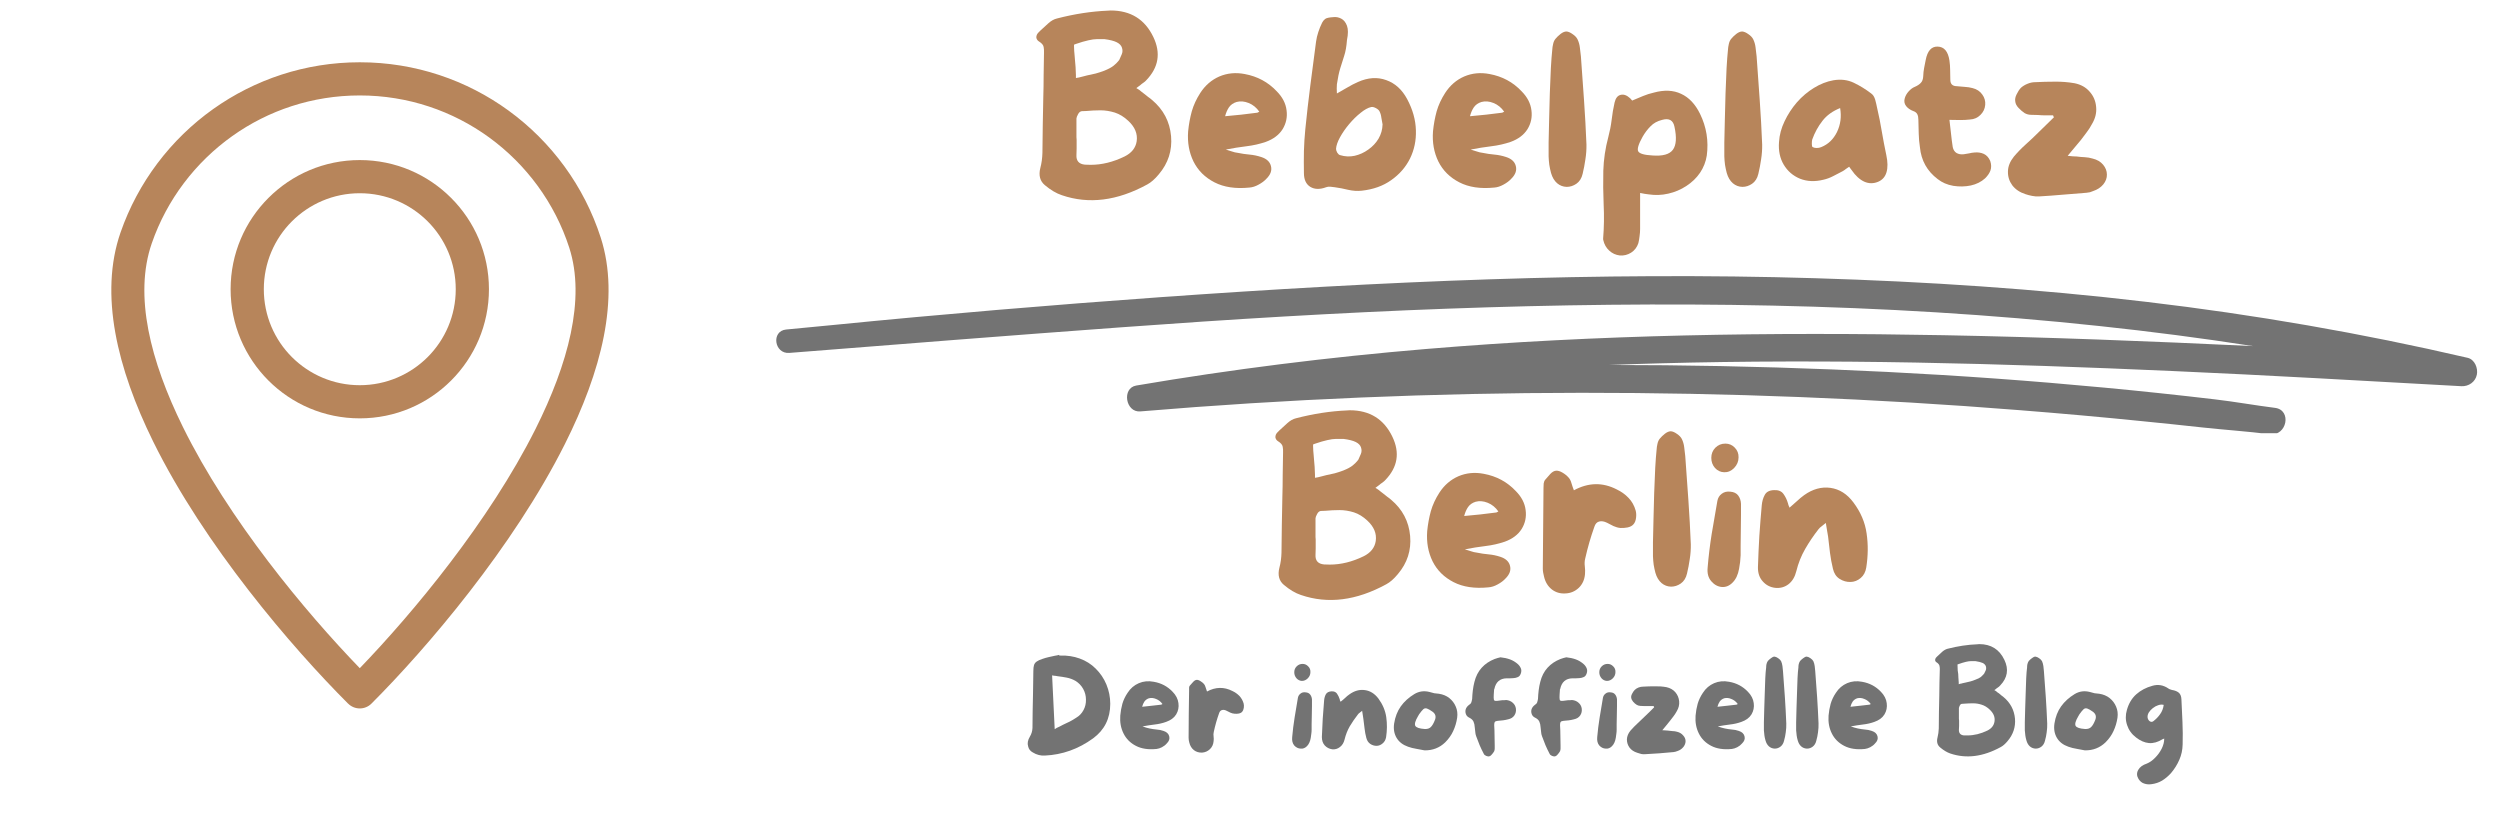 <svg xmlns="http://www.w3.org/2000/svg" xmlns:xlink="http://www.w3.org/1999/xlink" width="300" zoomAndPan="magnify" viewBox="0 0 224.88 75" height="100" preserveAspectRatio="xMidYMid meet" version="1.0"><defs><g/><clipPath id="12d3f0a4d1"><path d="M 69 24.742 L 223 24.742 L 223 38.988 L 69 38.988 Z M 69 24.742 " clip-rule="nonzero"/></clipPath><clipPath id="c5d1b673e8"><path d="M 93 0.02 L 106 0.02 L 106 19 L 93 19 Z M 93 0.02 " clip-rule="nonzero"/></clipPath><clipPath id="b6be31101b"><path d="M 9.961 5.605 L 54.711 5.605 L 54.711 63.758 L 9.961 63.758 Z M 9.961 5.605 " clip-rule="nonzero"/></clipPath></defs><g clip-path="url(#12d3f0a4d1)"><path fill="#737373" d="M 222.027 32.203 C 212.496 29.988 202.84 28.316 193.125 27.168 C 183.223 25.992 173.27 25.34 163.305 25.039 C 153.551 24.742 143.793 24.816 134.043 25.137 C 124.145 25.465 114.254 26.043 104.375 26.746 C 94.578 27.449 84.781 28.27 75.004 29.242 C 73.566 29.383 72.129 29.52 70.695 29.656 C 69.328 29.789 69.621 31.867 70.977 31.762 C 80.918 30.977 90.859 30.188 100.805 29.461 C 110.594 28.742 120.391 28.141 130.203 27.781 C 139.945 27.426 149.699 27.293 159.449 27.504 C 169.285 27.715 179.113 28.297 188.895 29.344 C 193.516 29.836 198.125 30.434 202.715 31.148 C 193.434 30.707 184.148 30.344 174.859 30.168 C 159.328 29.875 143.762 30.109 128.273 31.41 C 119.543 32.141 110.84 33.227 102.199 34.699 C 100.883 34.926 101.238 37.141 102.566 37.027 C 115.762 35.918 129.004 35.363 142.246 35.352 C 155.41 35.344 168.566 35.867 181.691 36.914 C 185.391 37.207 189.09 37.535 192.781 37.91 C 194.578 38.09 196.375 38.273 198.172 38.473 C 200.188 38.691 202.219 38.824 204.23 39.078 C 205.766 39.27 206.23 36.898 204.688 36.707 C 202.875 36.48 201.082 36.152 199.266 35.941 C 197.621 35.746 195.973 35.562 194.324 35.387 C 191.023 35.035 187.719 34.727 184.41 34.449 C 177.902 33.906 171.379 33.512 164.855 33.25 C 158.168 32.98 151.477 32.848 144.789 32.848 C 146.273 32.789 147.758 32.742 149.242 32.703 C 164.641 32.277 180.059 32.707 195.441 33.391 C 204.117 33.773 212.789 34.281 221.465 34.758 C 222.117 34.793 222.723 34.375 222.855 33.727 C 222.977 33.145 222.672 32.355 222.027 32.203 " fill-opacity="1" fill-rule="nonzero"/></g><g clip-path="url(#c5d1b673e8)"><g fill="#b7855b" fill-opacity="1"><g transform="translate(92.461, 18.022)"><g><path d="M 12.875 -5.766 C 12.988 -4.473 12.617 -3.328 11.766 -2.328 C 11.41 -1.898 11.066 -1.598 10.734 -1.422 C 8.035 0.055 5.473 0.379 3.047 -0.453 C 2.547 -0.617 2.035 -0.922 1.516 -1.359 C 1.078 -1.723 0.941 -2.238 1.109 -2.906 C 1.223 -3.332 1.285 -3.785 1.297 -4.266 C 1.305 -5.098 1.316 -5.93 1.328 -6.766 C 1.348 -7.598 1.363 -8.426 1.375 -9.25 C 1.395 -9.906 1.406 -10.566 1.406 -11.234 C 1.414 -11.91 1.426 -12.582 1.438 -13.25 L 1.438 -13.328 C 1.445 -13.473 1.438 -13.629 1.406 -13.797 C 1.375 -13.973 1.238 -14.133 1 -14.281 C 0.863 -14.363 0.781 -14.477 0.75 -14.625 C 0.738 -14.801 0.801 -14.957 0.938 -15.094 L 1.109 -15.266 C 1.336 -15.484 1.578 -15.703 1.828 -15.922 C 2.078 -16.148 2.336 -16.297 2.609 -16.359 C 4.18 -16.766 5.703 -17 7.172 -17.062 C 7.254 -17.07 7.344 -17.078 7.438 -17.078 C 9.238 -17.078 10.52 -16.281 11.281 -14.688 C 11.969 -13.25 11.754 -11.953 10.641 -10.797 C 10.586 -10.734 10.523 -10.676 10.453 -10.625 C 10.391 -10.57 10.316 -10.52 10.234 -10.469 C 10.203 -10.438 10.164 -10.406 10.125 -10.375 C 10.082 -10.344 10.039 -10.312 10 -10.281 L 9.75 -10.094 L 10 -9.938 C 10.082 -9.875 10.16 -9.812 10.234 -9.75 C 10.305 -9.695 10.375 -9.645 10.438 -9.594 C 10.57 -9.488 10.695 -9.391 10.812 -9.297 C 10.938 -9.211 11.051 -9.125 11.156 -9.031 C 12.188 -8.164 12.758 -7.078 12.875 -5.766 Z M 4.312 -11.25 L 4.312 -11 L 4.578 -11.047 C 4.711 -11.078 4.836 -11.109 4.953 -11.141 C 5.066 -11.172 5.188 -11.203 5.312 -11.234 C 5.582 -11.285 5.844 -11.344 6.094 -11.406 C 6.352 -11.477 6.609 -11.562 6.859 -11.656 C 7.242 -11.812 7.523 -11.961 7.703 -12.109 C 7.879 -12.254 8.016 -12.383 8.109 -12.5 L 8.219 -12.641 C 8.289 -12.785 8.363 -12.953 8.438 -13.141 C 8.52 -13.328 8.523 -13.523 8.453 -13.734 C 8.391 -13.93 8.234 -14.094 7.984 -14.219 C 7.734 -14.344 7.363 -14.438 6.875 -14.5 C 6.645 -14.508 6.422 -14.508 6.203 -14.5 C 5.984 -14.5 5.723 -14.461 5.422 -14.391 C 5.129 -14.328 4.754 -14.219 4.297 -14.062 L 4.141 -14 L 4.141 -13.828 C 4.148 -13.535 4.164 -13.289 4.188 -13.094 C 4.207 -12.895 4.223 -12.707 4.234 -12.531 C 4.254 -12.352 4.27 -12.172 4.281 -11.984 C 4.289 -11.797 4.301 -11.551 4.312 -11.25 Z M 9.781 -5.312 C 9.875 -5.977 9.625 -6.586 9.031 -7.141 C 8.645 -7.504 8.238 -7.754 7.812 -7.891 C 7.383 -8.023 6.953 -8.094 6.516 -8.094 C 6.086 -8.094 5.66 -8.07 5.234 -8.031 L 4.828 -8.016 C 4.691 -7.992 4.582 -7.898 4.5 -7.734 C 4.414 -7.578 4.367 -7.453 4.359 -7.359 C 4.359 -7.16 4.359 -6.953 4.359 -6.734 C 4.359 -6.523 4.359 -6.32 4.359 -6.125 L 4.359 -5.672 L 4.375 -5.453 C 4.375 -5.398 4.375 -5.352 4.375 -5.312 C 4.375 -5.27 4.375 -5.227 4.375 -5.188 C 4.375 -5 4.375 -4.812 4.375 -4.625 C 4.375 -4.445 4.367 -4.266 4.359 -4.078 C 4.328 -3.547 4.582 -3.254 5.125 -3.203 C 5.301 -3.191 5.473 -3.188 5.641 -3.188 C 6.648 -3.188 7.664 -3.438 8.688 -3.938 C 9.32 -4.25 9.688 -4.707 9.781 -5.312 Z M 9.781 -5.312 "/></g></g></g></g><g fill="#b7855b" fill-opacity="1"><g transform="translate(106.106, 18.022)"><g><path d="M 8.734 -9.812 C 9.254 -9.289 9.551 -8.719 9.625 -8.094 C 9.707 -7.477 9.586 -6.91 9.266 -6.391 C 8.941 -5.879 8.438 -5.5 7.75 -5.25 C 7.195 -5.062 6.617 -4.93 6.016 -4.859 C 5.41 -4.785 4.789 -4.688 4.156 -4.562 C 4.344 -4.508 4.523 -4.453 4.703 -4.391 C 4.879 -4.328 5.055 -4.285 5.234 -4.266 C 5.586 -4.191 5.941 -4.141 6.297 -4.109 C 6.648 -4.078 7 -4.004 7.344 -3.891 C 7.832 -3.734 8.125 -3.461 8.219 -3.078 C 8.32 -2.691 8.191 -2.316 7.828 -1.953 C 7.641 -1.742 7.398 -1.562 7.109 -1.406 C 6.828 -1.25 6.551 -1.16 6.281 -1.141 C 5.039 -1.016 3.992 -1.172 3.141 -1.609 C 2.285 -2.047 1.656 -2.672 1.25 -3.484 C 0.852 -4.297 0.691 -5.203 0.766 -6.203 C 0.828 -6.828 0.938 -7.426 1.094 -8 C 1.258 -8.57 1.516 -9.125 1.859 -9.656 C 2.305 -10.344 2.879 -10.836 3.578 -11.141 C 4.285 -11.441 5.047 -11.516 5.859 -11.359 C 7.004 -11.148 7.961 -10.633 8.734 -9.812 Z M 6.953 -7.875 C 6.984 -7.875 7.016 -7.883 7.047 -7.906 C 7.078 -7.926 7.117 -7.945 7.172 -7.969 C 6.922 -8.332 6.602 -8.594 6.219 -8.75 C 5.832 -8.906 5.469 -8.938 5.125 -8.844 C 4.82 -8.75 4.594 -8.586 4.438 -8.359 C 4.289 -8.141 4.176 -7.875 4.094 -7.562 C 4.594 -7.613 5.078 -7.66 5.547 -7.703 C 6.023 -7.754 6.492 -7.812 6.953 -7.875 Z M 6.953 -7.875 "/></g></g></g><g fill="#b7855b" fill-opacity="1"><g transform="translate(116.527, 18.022)"><g><path d="M 3.734 -10.438 C 3.723 -10.32 3.719 -10.195 3.719 -10.062 C 3.727 -9.926 3.734 -9.773 3.734 -9.609 C 4.066 -9.797 4.383 -9.977 4.688 -10.156 C 5 -10.344 5.312 -10.504 5.625 -10.641 C 6.531 -11.047 7.379 -11.102 8.172 -10.812 C 8.973 -10.531 9.602 -9.957 10.062 -9.094 C 10.562 -8.156 10.82 -7.223 10.844 -6.297 C 10.875 -5.379 10.695 -4.531 10.312 -3.75 C 9.926 -2.977 9.363 -2.332 8.625 -1.812 C 7.895 -1.289 7.008 -0.973 5.969 -0.859 C 5.57 -0.816 5.164 -0.844 4.75 -0.938 C 4.344 -1.039 3.938 -1.117 3.531 -1.172 C 3.406 -1.191 3.27 -1.207 3.125 -1.219 C 2.988 -1.227 2.867 -1.211 2.766 -1.172 C 2.203 -0.961 1.727 -0.973 1.344 -1.203 C 0.957 -1.441 0.766 -1.859 0.766 -2.453 C 0.754 -3.117 0.754 -3.781 0.766 -4.438 C 0.785 -5.094 0.828 -5.742 0.891 -6.391 C 1.023 -7.711 1.176 -9.031 1.344 -10.344 C 1.52 -11.656 1.691 -12.969 1.859 -14.281 C 1.898 -14.57 1.969 -14.859 2.062 -15.141 C 2.156 -15.43 2.27 -15.711 2.406 -15.984 C 2.469 -16.109 2.555 -16.219 2.672 -16.312 C 2.785 -16.406 3.051 -16.461 3.469 -16.484 C 3.688 -16.504 3.906 -16.457 4.125 -16.344 C 4.352 -16.227 4.523 -16.016 4.641 -15.703 C 4.754 -15.391 4.754 -14.961 4.641 -14.422 C 4.598 -13.848 4.516 -13.375 4.391 -13 C 4.273 -12.625 4.156 -12.242 4.031 -11.859 C 3.914 -11.473 3.816 -11 3.734 -10.438 Z M 4.016 -4.062 C 4.453 -3.926 4.891 -3.906 5.328 -4 C 5.773 -4.102 6.188 -4.289 6.562 -4.562 C 6.945 -4.832 7.254 -5.16 7.484 -5.547 C 7.711 -5.941 7.832 -6.367 7.844 -6.828 C 7.801 -7.023 7.766 -7.227 7.734 -7.438 C 7.711 -7.645 7.656 -7.836 7.562 -8.016 C 7.508 -8.117 7.398 -8.211 7.234 -8.297 C 7.078 -8.379 6.941 -8.41 6.828 -8.391 C 6.535 -8.328 6.211 -8.148 5.859 -7.859 C 5.504 -7.578 5.16 -7.238 4.828 -6.844 C 4.504 -6.457 4.234 -6.066 4.016 -5.672 C 3.797 -5.273 3.676 -4.926 3.656 -4.625 C 3.656 -4.531 3.691 -4.414 3.766 -4.281 C 3.848 -4.156 3.93 -4.082 4.016 -4.062 Z M 4.016 -4.062 "/></g></g></g><g fill="#b7855b" fill-opacity="1"><g transform="translate(128.144, 18.022)"><g><path d="M 8.734 -9.812 C 9.254 -9.289 9.551 -8.719 9.625 -8.094 C 9.707 -7.477 9.586 -6.91 9.266 -6.391 C 8.941 -5.879 8.438 -5.5 7.75 -5.25 C 7.195 -5.062 6.617 -4.93 6.016 -4.859 C 5.41 -4.785 4.789 -4.688 4.156 -4.562 C 4.344 -4.508 4.523 -4.453 4.703 -4.391 C 4.879 -4.328 5.055 -4.285 5.234 -4.266 C 5.586 -4.191 5.941 -4.141 6.297 -4.109 C 6.648 -4.078 7 -4.004 7.344 -3.891 C 7.832 -3.734 8.125 -3.461 8.219 -3.078 C 8.32 -2.691 8.191 -2.316 7.828 -1.953 C 7.641 -1.742 7.398 -1.562 7.109 -1.406 C 6.828 -1.25 6.551 -1.16 6.281 -1.141 C 5.039 -1.016 3.992 -1.172 3.141 -1.609 C 2.285 -2.047 1.656 -2.672 1.25 -3.484 C 0.852 -4.297 0.691 -5.203 0.766 -6.203 C 0.828 -6.828 0.938 -7.426 1.094 -8 C 1.258 -8.57 1.516 -9.125 1.859 -9.656 C 2.305 -10.344 2.879 -10.836 3.578 -11.141 C 4.285 -11.441 5.047 -11.516 5.859 -11.359 C 7.004 -11.148 7.961 -10.633 8.734 -9.812 Z M 6.953 -7.875 C 6.984 -7.875 7.016 -7.883 7.047 -7.906 C 7.078 -7.926 7.117 -7.945 7.172 -7.969 C 6.922 -8.332 6.602 -8.594 6.219 -8.75 C 5.832 -8.906 5.469 -8.938 5.125 -8.844 C 4.82 -8.75 4.594 -8.586 4.438 -8.359 C 4.289 -8.141 4.176 -7.875 4.094 -7.562 C 4.594 -7.613 5.078 -7.66 5.547 -7.703 C 6.023 -7.754 6.492 -7.812 6.953 -7.875 Z M 6.953 -7.875 "/></g></g></g><g fill="#b7855b" fill-opacity="1"><g transform="translate(138.565, 18.022)"><g><path d="M 3.656 -12.953 C 3.75 -11.629 3.844 -10.305 3.938 -8.984 C 4.031 -7.66 4.102 -6.336 4.156 -5.016 C 4.164 -4.578 4.133 -4.133 4.062 -3.688 C 4 -3.238 3.914 -2.801 3.812 -2.375 C 3.719 -1.977 3.531 -1.68 3.25 -1.484 C 2.977 -1.297 2.688 -1.203 2.375 -1.203 C 2.051 -1.211 1.766 -1.32 1.516 -1.531 C 1.266 -1.75 1.082 -2.055 0.969 -2.453 C 0.906 -2.691 0.852 -2.938 0.812 -3.188 C 0.781 -3.438 0.758 -3.691 0.75 -3.953 C 0.75 -4.18 0.75 -4.594 0.75 -5.188 C 0.758 -5.781 0.773 -6.469 0.797 -7.25 C 0.816 -8.031 0.836 -8.82 0.859 -9.625 C 0.891 -10.438 0.922 -11.191 0.953 -11.891 C 0.992 -12.586 1.035 -13.133 1.078 -13.531 C 1.086 -13.707 1.113 -13.883 1.156 -14.062 C 1.195 -14.25 1.266 -14.398 1.359 -14.516 C 1.484 -14.672 1.641 -14.82 1.828 -14.969 C 2.016 -15.113 2.191 -15.188 2.359 -15.188 C 2.523 -15.176 2.707 -15.098 2.906 -14.953 C 3.113 -14.816 3.258 -14.664 3.344 -14.5 C 3.457 -14.27 3.531 -14.02 3.562 -13.75 C 3.602 -13.477 3.633 -13.211 3.656 -12.953 Z M 3.656 -12.953 "/></g></g></g><g fill="#b7855b" fill-opacity="1"><g transform="translate(143.472, 18.022)"><g><path d="M 9.469 -7.781 C 10.051 -6.594 10.254 -5.336 10.078 -4.016 C 9.992 -3.461 9.789 -2.945 9.469 -2.469 C 9.145 -2 8.734 -1.602 8.234 -1.281 C 7.742 -0.957 7.203 -0.727 6.609 -0.594 C 6.023 -0.457 5.43 -0.438 4.828 -0.531 C 4.723 -0.539 4.609 -0.555 4.484 -0.578 C 4.367 -0.598 4.234 -0.625 4.078 -0.656 C 4.078 -0.082 4.078 0.469 4.078 1 C 4.086 1.539 4.086 2.066 4.078 2.578 C 4.078 2.797 4.062 3.008 4.031 3.219 C 4.008 3.438 3.973 3.648 3.922 3.859 C 3.797 4.234 3.578 4.52 3.266 4.719 C 2.953 4.914 2.613 5 2.25 4.969 C 1.883 4.926 1.566 4.781 1.297 4.531 C 1.023 4.281 0.848 3.969 0.766 3.594 C 0.766 3.57 0.758 3.547 0.75 3.516 C 0.75 3.492 0.75 3.473 0.75 3.453 C 0.832 2.43 0.848 1.41 0.797 0.391 C 0.754 -0.629 0.742 -1.645 0.766 -2.656 C 0.797 -3.664 0.945 -4.68 1.219 -5.703 C 1.352 -6.203 1.453 -6.711 1.516 -7.234 C 1.578 -7.766 1.664 -8.285 1.781 -8.797 C 1.875 -9.191 2.055 -9.422 2.328 -9.484 C 2.598 -9.555 2.883 -9.453 3.188 -9.172 C 3.207 -9.141 3.234 -9.109 3.266 -9.078 C 3.305 -9.047 3.336 -9.008 3.359 -8.969 C 3.691 -9.102 4.016 -9.238 4.328 -9.375 C 4.648 -9.508 4.977 -9.613 5.312 -9.688 C 6.25 -9.945 7.066 -9.91 7.766 -9.578 C 8.473 -9.254 9.039 -8.656 9.469 -7.781 Z M 5.172 -4.031 C 6.109 -3.957 6.727 -4.129 7.031 -4.547 C 7.332 -4.961 7.379 -5.648 7.172 -6.609 C 7.055 -7.203 6.688 -7.41 6.062 -7.234 C 5.633 -7.129 5.285 -6.938 5.016 -6.656 C 4.742 -6.383 4.504 -6.066 4.297 -5.703 C 3.93 -5.047 3.801 -4.613 3.906 -4.406 C 4.02 -4.195 4.441 -4.07 5.172 -4.031 Z M 5.172 -4.031 "/></g></g></g><g fill="#b7855b" fill-opacity="1"><g transform="translate(154.379, 18.022)"><g><path d="M 3.656 -12.953 C 3.75 -11.629 3.844 -10.305 3.938 -8.984 C 4.031 -7.66 4.102 -6.336 4.156 -5.016 C 4.164 -4.578 4.133 -4.133 4.062 -3.688 C 4 -3.238 3.914 -2.801 3.812 -2.375 C 3.719 -1.977 3.531 -1.68 3.25 -1.484 C 2.977 -1.297 2.688 -1.203 2.375 -1.203 C 2.051 -1.211 1.766 -1.32 1.516 -1.531 C 1.266 -1.75 1.082 -2.055 0.969 -2.453 C 0.906 -2.691 0.852 -2.938 0.812 -3.188 C 0.781 -3.438 0.758 -3.691 0.75 -3.953 C 0.75 -4.18 0.75 -4.594 0.75 -5.188 C 0.758 -5.781 0.773 -6.469 0.797 -7.25 C 0.816 -8.031 0.836 -8.82 0.859 -9.625 C 0.891 -10.438 0.922 -11.191 0.953 -11.891 C 0.992 -12.586 1.035 -13.133 1.078 -13.531 C 1.086 -13.707 1.113 -13.883 1.156 -14.062 C 1.195 -14.25 1.266 -14.398 1.359 -14.516 C 1.484 -14.672 1.641 -14.82 1.828 -14.969 C 2.016 -15.113 2.191 -15.188 2.359 -15.188 C 2.523 -15.176 2.707 -15.098 2.906 -14.953 C 3.113 -14.816 3.258 -14.664 3.344 -14.5 C 3.457 -14.27 3.531 -14.02 3.562 -13.75 C 3.602 -13.477 3.633 -13.211 3.656 -12.953 Z M 3.656 -12.953 "/></g></g></g><g fill="#b7855b" fill-opacity="1"><g transform="translate(159.286, 18.022)"><g><path d="M 10.422 -4.062 C 10.555 -3.445 10.562 -2.93 10.438 -2.516 C 10.32 -2.109 10.066 -1.82 9.672 -1.656 C 9.254 -1.488 8.844 -1.492 8.438 -1.672 C 8.031 -1.859 7.648 -2.207 7.297 -2.719 C 7.273 -2.758 7.242 -2.801 7.203 -2.844 C 7.16 -2.895 7.117 -2.953 7.078 -3.016 C 6.973 -2.953 6.875 -2.883 6.781 -2.812 C 6.695 -2.738 6.598 -2.672 6.484 -2.609 C 6.203 -2.473 5.922 -2.328 5.641 -2.172 C 5.359 -2.023 5.062 -1.914 4.75 -1.844 C 3.988 -1.656 3.289 -1.688 2.656 -1.938 C 2.031 -2.195 1.539 -2.617 1.188 -3.203 C 0.844 -3.785 0.703 -4.469 0.766 -5.25 C 0.805 -5.883 0.973 -6.504 1.266 -7.109 C 1.555 -7.723 1.926 -8.289 2.375 -8.812 C 2.832 -9.332 3.344 -9.766 3.906 -10.109 C 4.477 -10.461 5.062 -10.691 5.656 -10.797 C 6.332 -10.91 6.941 -10.836 7.484 -10.578 C 8.035 -10.316 8.562 -9.992 9.062 -9.609 C 9.227 -9.492 9.348 -9.305 9.422 -9.047 C 9.492 -8.785 9.551 -8.539 9.594 -8.312 C 9.758 -7.613 9.898 -6.906 10.016 -6.188 C 10.141 -5.469 10.273 -4.758 10.422 -4.062 Z M 4.562 -4.781 C 5.188 -5.031 5.66 -5.484 5.984 -6.141 C 6.305 -6.805 6.398 -7.523 6.266 -8.297 C 5.586 -8.023 5.055 -7.641 4.672 -7.141 C 4.285 -6.648 3.977 -6.086 3.75 -5.453 C 3.727 -5.359 3.719 -5.227 3.719 -5.062 C 3.719 -4.906 3.742 -4.812 3.797 -4.781 C 3.898 -4.727 4.02 -4.703 4.156 -4.703 C 4.301 -4.703 4.438 -4.727 4.562 -4.781 Z M 4.562 -4.781 "/></g></g></g><g fill="#b7855b" fill-opacity="1"><g transform="translate(170.578, 18.022)"><g><path d="M 8.484 -3.531 C 8.586 -3.219 8.594 -2.93 8.5 -2.672 C 8.406 -2.422 8.242 -2.188 8.016 -1.969 C 7.672 -1.656 7.242 -1.441 6.734 -1.328 C 6.223 -1.223 5.695 -1.211 5.156 -1.297 C 4.613 -1.391 4.145 -1.594 3.75 -1.906 C 2.801 -2.625 2.27 -3.578 2.156 -4.766 C 2.094 -5.172 2.055 -5.582 2.047 -6 C 2.035 -6.414 2.023 -6.828 2.016 -7.234 C 2.016 -7.441 1.984 -7.609 1.922 -7.734 C 1.859 -7.867 1.734 -7.969 1.547 -8.031 C 1.273 -8.133 1.062 -8.285 0.906 -8.484 C 0.75 -8.691 0.711 -8.93 0.797 -9.203 C 0.859 -9.41 0.973 -9.609 1.141 -9.797 C 1.316 -9.992 1.5 -10.129 1.688 -10.203 C 1.926 -10.305 2.109 -10.426 2.234 -10.562 C 2.367 -10.695 2.441 -10.898 2.453 -11.172 C 2.461 -11.422 2.488 -11.66 2.531 -11.891 C 2.582 -12.129 2.629 -12.367 2.672 -12.609 C 2.828 -13.441 3.188 -13.848 3.75 -13.828 C 4.332 -13.816 4.688 -13.398 4.812 -12.578 C 4.852 -12.297 4.875 -12.008 4.875 -11.719 C 4.883 -11.426 4.891 -11.133 4.891 -10.844 C 4.891 -10.469 5.078 -10.273 5.453 -10.266 C 5.703 -10.242 5.945 -10.223 6.188 -10.203 C 6.426 -10.191 6.66 -10.156 6.891 -10.094 C 7.273 -10 7.566 -9.805 7.766 -9.516 C 7.973 -9.234 8.062 -8.922 8.031 -8.578 C 8 -8.223 7.852 -7.922 7.594 -7.672 C 7.344 -7.422 7.031 -7.285 6.656 -7.266 C 6.383 -7.234 6.102 -7.219 5.812 -7.219 C 5.52 -7.227 5.188 -7.234 4.812 -7.234 C 4.863 -6.828 4.91 -6.414 4.953 -6 C 4.992 -5.594 5.047 -5.188 5.109 -4.781 C 5.16 -4.539 5.273 -4.363 5.453 -4.25 C 5.641 -4.145 5.859 -4.109 6.109 -4.141 C 6.266 -4.16 6.422 -4.188 6.578 -4.219 C 6.734 -4.258 6.895 -4.285 7.062 -4.297 C 7.375 -4.328 7.656 -4.285 7.906 -4.172 C 8.156 -4.055 8.348 -3.844 8.484 -3.531 Z M 8.484 -3.531 "/></g></g></g><g fill="#b7855b" fill-opacity="1"><g transform="translate(179.905, 18.022)"><g><path d="M 8.375 -3.75 C 8.77 -3.656 9.082 -3.473 9.312 -3.203 C 9.539 -2.93 9.656 -2.633 9.656 -2.312 C 9.664 -2 9.555 -1.703 9.328 -1.422 C 9.098 -1.148 8.797 -0.953 8.422 -0.828 C 8.328 -0.785 8.227 -0.75 8.125 -0.719 C 8.02 -0.695 7.914 -0.68 7.812 -0.672 C 7.102 -0.617 6.395 -0.562 5.688 -0.5 C 4.977 -0.438 4.266 -0.383 3.547 -0.344 C 3.348 -0.332 3.141 -0.348 2.922 -0.391 C 2.711 -0.43 2.516 -0.484 2.328 -0.547 C 1.816 -0.711 1.422 -0.977 1.141 -1.344 C 0.867 -1.719 0.738 -2.133 0.75 -2.594 C 0.758 -3.051 0.938 -3.492 1.281 -3.922 C 1.613 -4.316 1.977 -4.691 2.375 -5.047 C 2.77 -5.398 3.156 -5.766 3.531 -6.141 C 3.758 -6.359 3.984 -6.578 4.203 -6.797 C 4.43 -7.023 4.66 -7.25 4.891 -7.469 C 4.859 -7.508 4.832 -7.566 4.812 -7.641 C 4.582 -7.641 4.352 -7.641 4.125 -7.641 C 3.906 -7.641 3.68 -7.648 3.453 -7.672 C 3.242 -7.68 3.031 -7.688 2.812 -7.688 C 2.602 -7.695 2.414 -7.75 2.25 -7.844 C 2.062 -7.969 1.879 -8.125 1.703 -8.312 C 1.523 -8.5 1.426 -8.695 1.406 -8.906 C 1.375 -9.094 1.414 -9.301 1.531 -9.531 C 1.645 -9.77 1.773 -9.969 1.922 -10.125 C 2.086 -10.27 2.285 -10.391 2.516 -10.484 C 2.742 -10.578 2.969 -10.625 3.188 -10.625 C 3.781 -10.656 4.375 -10.672 4.969 -10.672 C 5.57 -10.68 6.164 -10.633 6.75 -10.531 C 7.32 -10.414 7.773 -10.16 8.109 -9.766 C 8.453 -9.379 8.645 -8.922 8.688 -8.391 C 8.738 -7.867 8.613 -7.359 8.312 -6.859 C 8.176 -6.598 8.02 -6.352 7.844 -6.125 C 7.664 -5.895 7.492 -5.664 7.328 -5.438 C 7.148 -5.219 6.961 -4.992 6.766 -4.766 C 6.566 -4.535 6.352 -4.281 6.125 -4 C 6.301 -3.977 6.453 -3.961 6.578 -3.953 C 6.711 -3.953 6.832 -3.945 6.938 -3.938 C 7.176 -3.906 7.414 -3.883 7.656 -3.875 C 7.906 -3.863 8.145 -3.82 8.375 -3.75 Z M 8.375 -3.75 "/></g></g></g><g fill="#b7855b" fill-opacity="1"><g transform="translate(113.977, 54.002)"><g><path d="M 12.875 -5.766 C 12.988 -4.473 12.617 -3.328 11.766 -2.328 C 11.41 -1.898 11.066 -1.598 10.734 -1.422 C 8.035 0.055 5.473 0.379 3.047 -0.453 C 2.547 -0.617 2.035 -0.922 1.516 -1.359 C 1.078 -1.723 0.941 -2.238 1.109 -2.906 C 1.223 -3.332 1.285 -3.785 1.297 -4.266 C 1.305 -5.098 1.316 -5.93 1.328 -6.766 C 1.348 -7.598 1.363 -8.426 1.375 -9.25 C 1.395 -9.906 1.406 -10.566 1.406 -11.234 C 1.414 -11.91 1.426 -12.582 1.438 -13.25 L 1.438 -13.328 C 1.445 -13.473 1.438 -13.629 1.406 -13.797 C 1.375 -13.973 1.238 -14.133 1 -14.281 C 0.863 -14.363 0.781 -14.477 0.75 -14.625 C 0.738 -14.801 0.801 -14.957 0.938 -15.094 L 1.109 -15.266 C 1.336 -15.484 1.578 -15.703 1.828 -15.922 C 2.078 -16.148 2.336 -16.297 2.609 -16.359 C 4.18 -16.766 5.703 -17 7.172 -17.062 C 7.254 -17.07 7.344 -17.078 7.438 -17.078 C 9.238 -17.078 10.52 -16.281 11.281 -14.688 C 11.969 -13.25 11.754 -11.953 10.641 -10.797 C 10.586 -10.734 10.523 -10.676 10.453 -10.625 C 10.391 -10.57 10.316 -10.52 10.234 -10.469 C 10.203 -10.438 10.164 -10.406 10.125 -10.375 C 10.082 -10.344 10.039 -10.312 10 -10.281 L 9.75 -10.094 L 10 -9.938 C 10.082 -9.875 10.16 -9.812 10.234 -9.75 C 10.305 -9.695 10.375 -9.645 10.438 -9.594 C 10.57 -9.488 10.695 -9.391 10.812 -9.297 C 10.938 -9.211 11.051 -9.125 11.156 -9.031 C 12.188 -8.164 12.758 -7.078 12.875 -5.766 Z M 4.312 -11.25 L 4.312 -11 L 4.578 -11.047 C 4.711 -11.078 4.836 -11.109 4.953 -11.141 C 5.066 -11.172 5.188 -11.203 5.312 -11.234 C 5.582 -11.285 5.844 -11.344 6.094 -11.406 C 6.352 -11.477 6.609 -11.562 6.859 -11.656 C 7.242 -11.812 7.523 -11.961 7.703 -12.109 C 7.879 -12.254 8.016 -12.383 8.109 -12.5 L 8.219 -12.641 C 8.289 -12.785 8.363 -12.953 8.438 -13.141 C 8.52 -13.328 8.523 -13.523 8.453 -13.734 C 8.391 -13.93 8.234 -14.094 7.984 -14.219 C 7.734 -14.344 7.363 -14.438 6.875 -14.5 C 6.645 -14.508 6.422 -14.508 6.203 -14.5 C 5.984 -14.5 5.723 -14.461 5.422 -14.391 C 5.129 -14.328 4.754 -14.219 4.297 -14.062 L 4.141 -14 L 4.141 -13.828 C 4.148 -13.535 4.164 -13.289 4.188 -13.094 C 4.207 -12.895 4.223 -12.707 4.234 -12.531 C 4.254 -12.352 4.27 -12.172 4.281 -11.984 C 4.289 -11.797 4.301 -11.551 4.312 -11.25 Z M 9.781 -5.312 C 9.875 -5.977 9.625 -6.586 9.031 -7.141 C 8.645 -7.504 8.238 -7.754 7.812 -7.891 C 7.383 -8.023 6.953 -8.094 6.516 -8.094 C 6.086 -8.094 5.66 -8.07 5.234 -8.031 L 4.828 -8.016 C 4.691 -7.992 4.582 -7.898 4.5 -7.734 C 4.414 -7.578 4.367 -7.453 4.359 -7.359 C 4.359 -7.16 4.359 -6.953 4.359 -6.734 C 4.359 -6.523 4.359 -6.32 4.359 -6.125 L 4.359 -5.672 L 4.375 -5.453 C 4.375 -5.398 4.375 -5.352 4.375 -5.312 C 4.375 -5.27 4.375 -5.227 4.375 -5.188 C 4.375 -5 4.375 -4.812 4.375 -4.625 C 4.375 -4.445 4.367 -4.266 4.359 -4.078 C 4.328 -3.547 4.582 -3.254 5.125 -3.203 C 5.301 -3.191 5.473 -3.188 5.641 -3.188 C 6.648 -3.188 7.664 -3.438 8.688 -3.938 C 9.32 -4.25 9.688 -4.707 9.781 -5.312 Z M 9.781 -5.312 "/></g></g></g><g fill="#b7855b" fill-opacity="1"><g transform="translate(127.622, 54.002)"><g><path d="M 8.734 -9.812 C 9.254 -9.289 9.551 -8.719 9.625 -8.094 C 9.707 -7.477 9.586 -6.91 9.266 -6.391 C 8.941 -5.879 8.438 -5.5 7.75 -5.25 C 7.195 -5.062 6.617 -4.93 6.016 -4.859 C 5.41 -4.785 4.789 -4.688 4.156 -4.562 C 4.344 -4.508 4.523 -4.453 4.703 -4.391 C 4.879 -4.328 5.055 -4.285 5.234 -4.266 C 5.586 -4.191 5.941 -4.141 6.297 -4.109 C 6.648 -4.078 7 -4.004 7.344 -3.891 C 7.832 -3.734 8.125 -3.461 8.219 -3.078 C 8.32 -2.691 8.191 -2.316 7.828 -1.953 C 7.641 -1.742 7.398 -1.562 7.109 -1.406 C 6.828 -1.25 6.551 -1.16 6.281 -1.141 C 5.039 -1.016 3.992 -1.172 3.141 -1.609 C 2.285 -2.047 1.656 -2.672 1.25 -3.484 C 0.852 -4.297 0.691 -5.203 0.766 -6.203 C 0.828 -6.828 0.938 -7.426 1.094 -8 C 1.258 -8.57 1.516 -9.125 1.859 -9.656 C 2.305 -10.344 2.879 -10.836 3.578 -11.141 C 4.285 -11.441 5.047 -11.516 5.859 -11.359 C 7.004 -11.148 7.961 -10.633 8.734 -9.812 Z M 6.953 -7.875 C 6.984 -7.875 7.016 -7.883 7.047 -7.906 C 7.078 -7.926 7.117 -7.945 7.172 -7.969 C 6.922 -8.332 6.602 -8.594 6.219 -8.75 C 5.832 -8.906 5.469 -8.938 5.125 -8.844 C 4.82 -8.75 4.594 -8.586 4.438 -8.359 C 4.289 -8.141 4.176 -7.875 4.094 -7.562 C 4.594 -7.613 5.078 -7.66 5.547 -7.703 C 6.023 -7.754 6.492 -7.812 6.953 -7.875 Z M 6.953 -7.875 "/></g></g></g><g fill="#b7855b" fill-opacity="1"><g transform="translate(138.043, 54.002)"><g><path d="M 9.109 -8.047 C 9.16 -7.859 9.172 -7.641 9.141 -7.391 C 9.109 -7.141 9.031 -6.945 8.906 -6.812 C 8.789 -6.676 8.613 -6.582 8.375 -6.531 C 8.145 -6.488 7.93 -6.473 7.734 -6.484 C 7.523 -6.504 7.316 -6.562 7.109 -6.656 C 6.91 -6.758 6.719 -6.859 6.531 -6.953 C 6.258 -7.086 6.02 -7.125 5.812 -7.062 C 5.613 -7.008 5.473 -6.852 5.391 -6.594 C 5.055 -5.656 4.781 -4.695 4.562 -3.719 C 4.508 -3.5 4.5 -3.27 4.531 -3.031 C 4.562 -2.789 4.566 -2.555 4.547 -2.328 C 4.504 -1.828 4.316 -1.414 3.984 -1.094 C 3.648 -0.781 3.254 -0.613 2.797 -0.594 C 2.328 -0.562 1.914 -0.68 1.562 -0.953 C 1.207 -1.234 0.973 -1.617 0.859 -2.109 C 0.828 -2.234 0.801 -2.352 0.781 -2.469 C 0.758 -2.594 0.75 -2.723 0.75 -2.859 C 0.758 -4.066 0.77 -5.273 0.781 -6.484 C 0.789 -7.691 0.801 -8.895 0.812 -10.094 C 0.812 -10.219 0.816 -10.348 0.828 -10.484 C 0.848 -10.629 0.895 -10.742 0.969 -10.828 C 1.102 -10.992 1.254 -11.164 1.422 -11.344 C 1.598 -11.531 1.773 -11.629 1.953 -11.641 C 2.117 -11.648 2.305 -11.594 2.516 -11.469 C 2.734 -11.344 2.914 -11.195 3.062 -11.031 C 3.188 -10.895 3.273 -10.723 3.328 -10.516 C 3.391 -10.305 3.461 -10.094 3.547 -9.875 C 4.848 -10.582 6.133 -10.609 7.406 -9.953 C 7.82 -9.754 8.176 -9.5 8.469 -9.188 C 8.77 -8.875 8.984 -8.492 9.109 -8.047 Z M 9.109 -8.047 "/></g></g></g><g fill="#b7855b" fill-opacity="1"><g transform="translate(147.957, 54.002)"><g><path d="M 3.656 -12.953 C 3.75 -11.629 3.844 -10.305 3.938 -8.984 C 4.031 -7.66 4.102 -6.336 4.156 -5.016 C 4.164 -4.578 4.133 -4.133 4.062 -3.688 C 4 -3.238 3.914 -2.801 3.812 -2.375 C 3.719 -1.977 3.531 -1.68 3.25 -1.484 C 2.977 -1.297 2.688 -1.203 2.375 -1.203 C 2.051 -1.211 1.766 -1.32 1.516 -1.531 C 1.266 -1.75 1.082 -2.055 0.969 -2.453 C 0.906 -2.691 0.852 -2.938 0.812 -3.188 C 0.781 -3.438 0.758 -3.691 0.75 -3.953 C 0.75 -4.18 0.75 -4.594 0.75 -5.188 C 0.758 -5.781 0.773 -6.469 0.797 -7.25 C 0.816 -8.031 0.836 -8.82 0.859 -9.625 C 0.891 -10.438 0.922 -11.191 0.953 -11.891 C 0.992 -12.586 1.035 -13.133 1.078 -13.531 C 1.086 -13.707 1.113 -13.883 1.156 -14.062 C 1.195 -14.25 1.266 -14.398 1.359 -14.516 C 1.484 -14.672 1.641 -14.82 1.828 -14.969 C 2.016 -15.113 2.191 -15.188 2.359 -15.188 C 2.523 -15.176 2.707 -15.098 2.906 -14.953 C 3.113 -14.816 3.258 -14.664 3.344 -14.5 C 3.457 -14.27 3.531 -14.02 3.562 -13.75 C 3.602 -13.477 3.633 -13.211 3.656 -12.953 Z M 3.656 -12.953 "/></g></g></g><g fill="#b7855b" fill-opacity="1"><g transform="translate(152.863, 54.002)"><g><path d="M 3.766 -8.656 C 3.766 -8.426 3.766 -8.094 3.766 -7.656 C 3.766 -7.219 3.758 -6.75 3.75 -6.25 C 3.75 -5.75 3.742 -5.297 3.734 -4.891 C 3.734 -4.484 3.734 -4.195 3.734 -4.031 C 3.723 -3.832 3.707 -3.629 3.688 -3.422 C 3.664 -3.223 3.633 -3.02 3.594 -2.812 C 3.5 -2.281 3.305 -1.867 3.016 -1.578 C 2.734 -1.285 2.41 -1.148 2.047 -1.172 C 1.68 -1.203 1.363 -1.375 1.094 -1.688 C 0.82 -2 0.711 -2.414 0.766 -2.938 C 0.848 -3.938 0.969 -4.93 1.125 -5.922 C 1.289 -6.922 1.461 -7.922 1.641 -8.922 C 1.691 -9.191 1.82 -9.406 2.031 -9.562 C 2.25 -9.727 2.508 -9.789 2.812 -9.75 C 3.125 -9.727 3.359 -9.613 3.516 -9.406 C 3.672 -9.195 3.754 -8.945 3.766 -8.656 Z M 2.25 -11.5 C 1.926 -11.508 1.648 -11.641 1.422 -11.891 C 1.203 -12.141 1.094 -12.441 1.094 -12.797 C 1.094 -13.148 1.211 -13.453 1.453 -13.703 C 1.703 -13.953 2.004 -14.078 2.359 -14.078 C 2.691 -14.078 2.973 -13.957 3.203 -13.719 C 3.441 -13.477 3.555 -13.188 3.547 -12.844 C 3.547 -12.477 3.414 -12.16 3.156 -11.891 C 2.895 -11.617 2.594 -11.488 2.25 -11.5 Z M 2.25 -11.5 "/></g></g></g><g fill="#b7855b" fill-opacity="1"><g transform="translate(157.405, 54.002)"><g><path d="M 9.344 -8.781 C 10 -7.906 10.395 -6.973 10.531 -5.984 C 10.676 -4.992 10.664 -3.977 10.5 -2.938 C 10.438 -2.531 10.27 -2.211 10 -1.984 C 9.727 -1.754 9.426 -1.633 9.094 -1.625 C 8.738 -1.613 8.406 -1.707 8.094 -1.906 C 7.789 -2.102 7.594 -2.406 7.5 -2.812 C 7.383 -3.289 7.297 -3.77 7.234 -4.25 C 7.18 -4.738 7.125 -5.227 7.062 -5.719 C 7.031 -5.895 7 -6.078 6.969 -6.266 C 6.938 -6.453 6.898 -6.676 6.859 -6.938 C 6.703 -6.812 6.57 -6.707 6.469 -6.625 C 6.363 -6.551 6.273 -6.469 6.203 -6.375 C 5.754 -5.801 5.352 -5.207 5 -4.594 C 4.645 -3.977 4.379 -3.312 4.203 -2.594 C 4.078 -2.082 3.844 -1.691 3.5 -1.422 C 3.156 -1.16 2.758 -1.051 2.312 -1.094 C 1.863 -1.145 1.488 -1.336 1.188 -1.672 C 0.883 -2.004 0.738 -2.438 0.75 -2.969 C 0.781 -3.895 0.82 -4.82 0.875 -5.75 C 0.938 -6.676 1.008 -7.602 1.094 -8.531 C 1.125 -8.875 1.211 -9.18 1.359 -9.453 C 1.504 -9.734 1.785 -9.879 2.203 -9.891 C 2.586 -9.91 2.867 -9.797 3.047 -9.547 C 3.223 -9.305 3.359 -9.023 3.453 -8.703 C 3.461 -8.648 3.477 -8.594 3.5 -8.531 C 3.531 -8.477 3.562 -8.406 3.594 -8.312 C 3.832 -8.52 4.055 -8.719 4.266 -8.906 C 4.473 -9.102 4.688 -9.281 4.906 -9.438 C 5.676 -9.988 6.469 -10.207 7.281 -10.094 C 8.094 -9.977 8.781 -9.539 9.344 -8.781 Z M 9.344 -8.781 "/></g></g></g><g clip-path="url(#b6be31101b)"><path fill="#b7855b" d="M 32.32 5.605 C 37.324 5.605 41.953 7.219 45.711 9.953 C 49.57 12.762 52.512 16.75 54.008 21.391 C 55.77 26.852 54.043 33.461 50.785 39.953 C 46.133 49.234 38.332 58.363 33.375 63.32 C 32.793 63.906 31.848 63.906 31.266 63.32 L 31.25 63.309 C 26.188 58.242 18.324 49.074 13.719 39.727 C 10.496 33.176 8.855 26.496 10.789 20.922 C 12.359 16.402 15.309 12.527 19.129 9.812 C 22.855 7.164 27.406 5.605 32.32 5.605 Z M 43.961 12.367 C 40.695 9.992 36.672 8.59 32.32 8.59 C 28.043 8.59 24.086 9.941 20.855 12.238 C 17.527 14.605 14.961 17.969 13.602 21.891 C 11.969 26.598 13.484 32.504 16.391 38.406 C 20.516 46.781 27.418 55.062 32.32 60.137 C 37.133 55.145 43.969 46.918 48.129 38.625 C 51.066 32.762 52.66 26.91 51.176 22.301 C 49.875 18.273 47.316 14.809 43.961 12.367 " fill-opacity="1" fill-rule="nonzero"/></g><path fill="#b7855b" d="M 32.32 14.406 C 35.531 14.406 38.438 15.707 40.539 17.812 C 42.645 19.914 43.945 22.82 43.945 26.031 C 43.945 29.238 42.645 32.145 40.539 34.25 C 38.438 36.352 35.531 37.652 32.32 37.652 C 29.109 37.652 26.203 36.352 24.102 34.25 C 21.996 32.145 20.695 29.238 20.695 26.031 C 20.695 22.82 21.996 19.914 24.102 17.812 C 26.203 15.707 29.109 14.406 32.32 14.406 Z M 38.43 19.922 C 36.867 18.359 34.703 17.391 32.32 17.391 C 29.934 17.391 27.777 18.359 26.211 19.922 C 24.648 21.484 23.684 23.645 23.684 26.031 C 23.684 28.414 24.648 30.574 26.211 32.137 C 27.777 33.699 29.934 34.668 32.32 34.668 C 34.703 34.668 36.867 33.699 38.43 32.137 C 39.992 30.574 40.957 28.414 40.957 26.031 C 40.957 23.645 39.992 21.484 38.43 19.922 " fill-opacity="1" fill-rule="nonzero"/><g fill="#737373" fill-opacity="1"><g transform="translate(91.988, 68.079)"><g><path d="M 6.562 -7.906 C 6.977 -7.5 7.301 -7.02 7.531 -6.469 C 7.758 -5.914 7.875 -5.336 7.875 -4.734 C 7.875 -3.422 7.359 -2.383 6.328 -1.625 C 5.004 -0.664 3.555 -0.148 1.984 -0.078 C 1.609 -0.055 1.25 -0.148 0.906 -0.359 C 0.676 -0.484 0.535 -0.664 0.484 -0.906 C 0.398 -1.176 0.453 -1.469 0.641 -1.781 C 0.785 -2.02 0.863 -2.281 0.875 -2.562 C 0.883 -3.062 0.891 -3.562 0.891 -4.062 C 0.898 -4.57 0.91 -5.082 0.922 -5.594 C 0.93 -5.938 0.938 -6.281 0.938 -6.625 C 0.945 -6.977 0.953 -7.328 0.953 -7.672 C 0.953 -7.91 0.973 -8.098 1.016 -8.234 C 1.066 -8.367 1.148 -8.473 1.266 -8.547 C 1.379 -8.629 1.551 -8.707 1.781 -8.781 C 1.957 -8.844 2.141 -8.895 2.328 -8.938 C 2.516 -8.977 2.703 -9.02 2.891 -9.062 C 2.953 -9.07 3.016 -9.082 3.078 -9.094 C 3.148 -9.113 3.219 -9.129 3.281 -9.141 L 3.281 -9.078 L 3.391 -9.078 C 4.004 -9.098 4.582 -9.008 5.125 -8.812 C 5.676 -8.613 6.156 -8.312 6.562 -7.906 Z M 4.812 -3.484 C 5.094 -3.648 5.312 -3.879 5.469 -4.172 C 5.625 -4.461 5.695 -4.773 5.688 -5.109 C 5.688 -5.461 5.602 -5.785 5.438 -6.078 C 5.27 -6.379 5.039 -6.617 4.75 -6.797 C 4.5 -6.941 4.234 -7.039 3.953 -7.094 C 3.68 -7.145 3.41 -7.188 3.141 -7.219 C 3.086 -7.227 3.031 -7.238 2.969 -7.25 C 2.914 -7.258 2.859 -7.266 2.797 -7.266 L 2.641 -7.297 L 2.875 -2.453 L 3.047 -2.562 C 3.148 -2.613 3.25 -2.66 3.344 -2.703 C 3.445 -2.754 3.547 -2.805 3.641 -2.859 C 3.848 -2.953 4.047 -3.047 4.234 -3.141 C 4.43 -3.242 4.625 -3.359 4.812 -3.484 Z M 4.812 -3.484 "/></g></g></g><g fill="#737373" fill-opacity="1"><g transform="translate(100.311, 68.079)"><g><path d="M 5.172 -5.812 C 5.473 -5.5 5.645 -5.16 5.688 -4.797 C 5.738 -4.43 5.672 -4.094 5.484 -3.781 C 5.297 -3.477 4.992 -3.254 4.578 -3.109 C 4.254 -2.992 3.914 -2.914 3.562 -2.875 C 3.207 -2.832 2.836 -2.773 2.453 -2.703 C 2.566 -2.672 2.676 -2.633 2.781 -2.594 C 2.883 -2.562 2.988 -2.535 3.094 -2.516 C 3.301 -2.473 3.508 -2.441 3.719 -2.422 C 3.938 -2.41 4.145 -2.367 4.344 -2.297 C 4.633 -2.203 4.805 -2.039 4.859 -1.812 C 4.922 -1.582 4.844 -1.363 4.625 -1.156 C 4.52 -1.031 4.379 -0.922 4.203 -0.828 C 4.035 -0.742 3.875 -0.691 3.719 -0.672 C 2.977 -0.598 2.359 -0.691 1.859 -0.953 C 1.359 -1.211 0.988 -1.582 0.75 -2.062 C 0.508 -2.539 0.41 -3.078 0.453 -3.672 C 0.484 -4.035 0.547 -4.391 0.641 -4.734 C 0.742 -5.078 0.898 -5.406 1.109 -5.719 C 1.367 -6.125 1.707 -6.414 2.125 -6.594 C 2.539 -6.77 2.988 -6.812 3.469 -6.719 C 4.145 -6.602 4.711 -6.301 5.172 -5.812 Z M 4.109 -4.656 C 4.129 -4.656 4.148 -4.66 4.172 -4.672 C 4.191 -4.68 4.219 -4.695 4.25 -4.719 C 4.094 -4.938 3.898 -5.086 3.672 -5.172 C 3.453 -5.266 3.238 -5.285 3.031 -5.234 C 2.852 -5.172 2.719 -5.07 2.625 -4.938 C 2.539 -4.812 2.473 -4.656 2.422 -4.469 C 2.723 -4.508 3.008 -4.539 3.281 -4.562 C 3.562 -4.594 3.836 -4.625 4.109 -4.656 Z M 4.109 -4.656 "/></g></g></g><g fill="#737373" fill-opacity="1"><g transform="translate(106.476, 68.079)"><g><path d="M 5.391 -4.766 C 5.422 -4.648 5.426 -4.52 5.406 -4.375 C 5.383 -4.227 5.336 -4.113 5.266 -4.031 C 5.203 -3.945 5.098 -3.891 4.953 -3.859 C 4.816 -3.836 4.691 -3.832 4.578 -3.844 C 4.453 -3.852 4.328 -3.883 4.203 -3.938 C 4.086 -4 3.973 -4.055 3.859 -4.109 C 3.703 -4.191 3.562 -4.211 3.438 -4.172 C 3.32 -4.141 3.238 -4.051 3.188 -3.906 C 2.988 -3.352 2.828 -2.785 2.703 -2.203 C 2.672 -2.066 2.664 -1.926 2.688 -1.781 C 2.707 -1.645 2.707 -1.508 2.688 -1.375 C 2.664 -1.082 2.555 -0.844 2.359 -0.656 C 2.16 -0.469 1.926 -0.363 1.656 -0.344 C 1.375 -0.332 1.129 -0.406 0.922 -0.562 C 0.711 -0.727 0.57 -0.957 0.5 -1.25 C 0.488 -1.32 0.473 -1.395 0.453 -1.469 C 0.441 -1.539 0.438 -1.613 0.438 -1.688 C 0.445 -2.406 0.453 -3.117 0.453 -3.828 C 0.461 -4.547 0.473 -5.258 0.484 -5.969 C 0.484 -6.039 0.484 -6.117 0.484 -6.203 C 0.492 -6.297 0.523 -6.363 0.578 -6.406 C 0.66 -6.5 0.75 -6.598 0.844 -6.703 C 0.945 -6.816 1.051 -6.879 1.156 -6.891 C 1.258 -6.898 1.375 -6.863 1.5 -6.781 C 1.625 -6.707 1.727 -6.625 1.812 -6.531 C 1.883 -6.445 1.938 -6.344 1.969 -6.219 C 2.008 -6.094 2.051 -5.969 2.094 -5.844 C 2.863 -6.258 3.625 -6.273 4.375 -5.891 C 4.625 -5.773 4.836 -5.625 5.016 -5.438 C 5.191 -5.25 5.316 -5.023 5.391 -4.766 Z M 5.391 -4.766 "/></g></g></g><g fill="#737373" fill-opacity="1"><g transform="translate(112.341, 68.079)"><g/></g></g><g fill="#737373" fill-opacity="1"><g transform="translate(115.783, 68.079)"><g><path d="M 2.234 -5.125 C 2.234 -4.988 2.234 -4.789 2.234 -4.531 C 2.234 -4.27 2.227 -3.988 2.219 -3.688 C 2.219 -3.395 2.211 -3.129 2.203 -2.891 C 2.203 -2.648 2.203 -2.484 2.203 -2.391 C 2.203 -2.266 2.191 -2.141 2.172 -2.016 C 2.16 -1.898 2.145 -1.785 2.125 -1.672 C 2.07 -1.348 1.957 -1.098 1.781 -0.922 C 1.613 -0.754 1.426 -0.68 1.219 -0.703 C 1 -0.711 0.805 -0.805 0.641 -0.984 C 0.484 -1.172 0.422 -1.422 0.453 -1.734 C 0.504 -2.328 0.578 -2.914 0.672 -3.5 C 0.766 -4.094 0.863 -4.688 0.969 -5.281 C 1 -5.438 1.078 -5.562 1.203 -5.656 C 1.328 -5.758 1.484 -5.797 1.672 -5.766 C 1.848 -5.754 1.984 -5.688 2.078 -5.562 C 2.172 -5.438 2.223 -5.289 2.234 -5.125 Z M 1.328 -6.797 C 1.141 -6.805 0.977 -6.883 0.844 -7.031 C 0.707 -7.188 0.641 -7.367 0.641 -7.578 C 0.641 -7.785 0.711 -7.961 0.859 -8.109 C 1.004 -8.254 1.18 -8.328 1.391 -8.328 C 1.586 -8.328 1.754 -8.254 1.891 -8.109 C 2.035 -7.973 2.102 -7.801 2.094 -7.594 C 2.094 -7.375 2.016 -7.188 1.859 -7.031 C 1.703 -6.875 1.523 -6.797 1.328 -6.797 Z M 1.328 -6.797 "/></g></g></g><g fill="#737373" fill-opacity="1"><g transform="translate(118.47, 68.079)"><g><path d="M 5.531 -5.203 C 5.914 -4.68 6.148 -4.125 6.234 -3.531 C 6.316 -2.945 6.312 -2.348 6.219 -1.734 C 6.176 -1.492 6.07 -1.305 5.906 -1.172 C 5.75 -1.035 5.57 -0.961 5.375 -0.953 C 5.164 -0.953 4.973 -1.008 4.797 -1.125 C 4.617 -1.25 4.5 -1.43 4.438 -1.672 C 4.363 -1.953 4.312 -2.234 4.281 -2.516 C 4.25 -2.805 4.211 -3.098 4.172 -3.391 C 4.16 -3.492 4.145 -3.598 4.125 -3.703 C 4.102 -3.816 4.082 -3.953 4.062 -4.109 C 3.969 -4.035 3.891 -3.973 3.828 -3.922 C 3.766 -3.879 3.711 -3.828 3.672 -3.766 C 3.41 -3.43 3.172 -3.082 2.953 -2.719 C 2.742 -2.352 2.586 -1.957 2.484 -1.531 C 2.41 -1.227 2.27 -1 2.062 -0.844 C 1.863 -0.688 1.633 -0.617 1.375 -0.641 C 1.102 -0.68 0.879 -0.797 0.703 -0.984 C 0.523 -1.18 0.438 -1.438 0.438 -1.75 C 0.457 -2.301 0.484 -2.848 0.516 -3.391 C 0.555 -3.941 0.598 -4.492 0.641 -5.047 C 0.66 -5.254 0.711 -5.438 0.797 -5.594 C 0.891 -5.758 1.062 -5.848 1.312 -5.859 C 1.531 -5.867 1.691 -5.801 1.797 -5.656 C 1.898 -5.508 1.984 -5.336 2.047 -5.141 C 2.047 -5.109 2.051 -5.078 2.062 -5.047 C 2.082 -5.016 2.102 -4.973 2.125 -4.922 C 2.27 -5.035 2.406 -5.148 2.531 -5.266 C 2.656 -5.391 2.781 -5.492 2.906 -5.578 C 3.363 -5.91 3.832 -6.039 4.312 -5.969 C 4.789 -5.906 5.195 -5.648 5.531 -5.203 Z M 5.531 -5.203 "/></g></g></g><g fill="#737373" fill-opacity="1"><g transform="translate(125.21, 68.079)"><g><path d="M 4.234 -5.641 C 4.598 -5.586 4.91 -5.457 5.172 -5.25 C 5.43 -5.039 5.625 -4.785 5.75 -4.484 C 5.883 -4.18 5.926 -3.848 5.875 -3.484 C 5.812 -3.055 5.691 -2.656 5.516 -2.281 C 5.348 -1.914 5.109 -1.578 4.797 -1.266 C 4.285 -0.773 3.664 -0.535 2.938 -0.547 C 2.688 -0.598 2.438 -0.645 2.188 -0.688 C 1.938 -0.727 1.691 -0.789 1.453 -0.875 C 0.984 -1.039 0.641 -1.305 0.422 -1.672 C 0.203 -2.047 0.129 -2.477 0.203 -2.969 C 0.297 -3.562 0.492 -4.07 0.797 -4.5 C 1.109 -4.938 1.516 -5.305 2.016 -5.609 C 2.441 -5.867 2.906 -5.93 3.406 -5.797 C 3.539 -5.754 3.676 -5.719 3.812 -5.688 C 3.957 -5.664 4.098 -5.648 4.234 -5.641 Z M 3.891 -3.328 C 3.984 -3.609 3.91 -3.836 3.672 -4.016 C 3.453 -4.172 3.281 -4.27 3.156 -4.312 C 3.031 -4.352 2.922 -4.332 2.828 -4.25 C 2.734 -4.164 2.609 -4.016 2.453 -3.797 C 2.41 -3.723 2.375 -3.66 2.344 -3.609 C 2.102 -3.203 2.023 -2.914 2.109 -2.75 C 2.203 -2.594 2.484 -2.5 2.953 -2.469 C 3.191 -2.457 3.375 -2.516 3.5 -2.641 C 3.633 -2.766 3.766 -2.992 3.891 -3.328 Z M 3.891 -3.328 "/></g></g></g><g fill="#737373" fill-opacity="1"><g transform="translate(131.387, 68.079)"><g><path d="M 3.062 -8.766 C 3.156 -8.805 3.25 -8.836 3.344 -8.859 C 3.438 -8.879 3.52 -8.898 3.594 -8.922 C 3.906 -8.891 4.191 -8.828 4.453 -8.734 C 4.711 -8.641 4.953 -8.492 5.172 -8.297 C 5.297 -8.18 5.383 -8.051 5.438 -7.906 C 5.488 -7.77 5.484 -7.617 5.422 -7.453 C 5.367 -7.297 5.281 -7.191 5.156 -7.141 C 5.039 -7.086 4.91 -7.055 4.766 -7.047 C 4.672 -7.047 4.57 -7.039 4.469 -7.031 C 4.363 -7.031 4.258 -7.031 4.156 -7.031 C 3.551 -7.02 3.18 -6.703 3.047 -6.078 C 3.035 -6.055 3.023 -6.031 3.016 -6 C 3.016 -5.977 3.016 -5.953 3.016 -5.922 C 2.992 -5.641 2.984 -5.43 2.984 -5.297 C 2.984 -5.16 3.004 -5.07 3.047 -5.031 C 3.086 -5 3.164 -4.988 3.281 -5 C 3.395 -5.02 3.555 -5.039 3.766 -5.062 C 3.828 -5.062 3.883 -5.062 3.938 -5.062 C 4 -5.07 4.055 -5.078 4.109 -5.078 C 4.348 -5.055 4.547 -4.973 4.703 -4.828 C 4.859 -4.691 4.953 -4.52 4.984 -4.312 C 5.016 -4.082 4.969 -3.875 4.844 -3.688 C 4.719 -3.508 4.535 -3.395 4.297 -3.344 C 4.141 -3.301 3.984 -3.27 3.828 -3.25 C 3.672 -3.227 3.508 -3.211 3.344 -3.203 C 3.219 -3.191 3.133 -3.16 3.094 -3.109 C 3.051 -3.055 3.031 -2.961 3.031 -2.828 C 3.051 -2.516 3.062 -2.207 3.062 -1.906 C 3.07 -1.602 3.078 -1.297 3.078 -0.984 C 3.078 -0.898 3.078 -0.812 3.078 -0.719 C 3.078 -0.625 3.062 -0.539 3.031 -0.469 C 2.977 -0.375 2.91 -0.281 2.828 -0.188 C 2.754 -0.094 2.68 -0.035 2.609 -0.016 C 2.535 0.016 2.438 0.004 2.312 -0.047 C 2.195 -0.098 2.125 -0.16 2.094 -0.234 C 1.957 -0.492 1.832 -0.754 1.719 -1.016 C 1.613 -1.285 1.508 -1.555 1.406 -1.828 C 1.363 -1.941 1.336 -2.066 1.328 -2.203 C 1.316 -2.348 1.301 -2.488 1.281 -2.625 C 1.27 -2.82 1.234 -2.988 1.172 -3.125 C 1.109 -3.27 0.984 -3.391 0.797 -3.484 C 0.641 -3.555 0.535 -3.664 0.484 -3.812 C 0.43 -3.957 0.426 -4.102 0.469 -4.25 C 0.52 -4.395 0.613 -4.52 0.75 -4.625 C 0.863 -4.695 0.938 -4.773 0.969 -4.859 C 1 -4.941 1.023 -5.047 1.047 -5.172 C 1.055 -5.43 1.078 -5.691 1.109 -5.953 C 1.141 -6.211 1.188 -6.461 1.25 -6.703 C 1.375 -7.211 1.594 -7.641 1.906 -7.984 C 2.219 -8.328 2.602 -8.586 3.062 -8.766 Z M 3.062 -8.766 "/></g></g></g><g fill="#737373" fill-opacity="1"><g transform="translate(137.312, 68.079)"><g><path d="M 3.062 -8.766 C 3.156 -8.805 3.25 -8.836 3.344 -8.859 C 3.438 -8.879 3.52 -8.898 3.594 -8.922 C 3.906 -8.891 4.191 -8.828 4.453 -8.734 C 4.711 -8.641 4.953 -8.492 5.172 -8.297 C 5.297 -8.18 5.383 -8.051 5.438 -7.906 C 5.488 -7.77 5.484 -7.617 5.422 -7.453 C 5.367 -7.297 5.281 -7.191 5.156 -7.141 C 5.039 -7.086 4.91 -7.055 4.766 -7.047 C 4.672 -7.047 4.57 -7.039 4.469 -7.031 C 4.363 -7.031 4.258 -7.031 4.156 -7.031 C 3.551 -7.02 3.18 -6.703 3.047 -6.078 C 3.035 -6.055 3.023 -6.031 3.016 -6 C 3.016 -5.977 3.016 -5.953 3.016 -5.922 C 2.992 -5.641 2.984 -5.43 2.984 -5.297 C 2.984 -5.16 3.004 -5.07 3.047 -5.031 C 3.086 -5 3.164 -4.988 3.281 -5 C 3.395 -5.02 3.555 -5.039 3.766 -5.062 C 3.828 -5.062 3.883 -5.062 3.938 -5.062 C 4 -5.07 4.055 -5.078 4.109 -5.078 C 4.348 -5.055 4.547 -4.973 4.703 -4.828 C 4.859 -4.691 4.953 -4.52 4.984 -4.312 C 5.016 -4.082 4.969 -3.875 4.844 -3.688 C 4.719 -3.508 4.535 -3.395 4.297 -3.344 C 4.141 -3.301 3.984 -3.27 3.828 -3.25 C 3.672 -3.227 3.508 -3.211 3.344 -3.203 C 3.219 -3.191 3.133 -3.16 3.094 -3.109 C 3.051 -3.055 3.031 -2.961 3.031 -2.828 C 3.051 -2.516 3.062 -2.207 3.062 -1.906 C 3.07 -1.602 3.078 -1.297 3.078 -0.984 C 3.078 -0.898 3.078 -0.812 3.078 -0.719 C 3.078 -0.625 3.062 -0.539 3.031 -0.469 C 2.977 -0.375 2.91 -0.281 2.828 -0.188 C 2.754 -0.094 2.68 -0.035 2.609 -0.016 C 2.535 0.016 2.438 0.004 2.312 -0.047 C 2.195 -0.098 2.125 -0.16 2.094 -0.234 C 1.957 -0.492 1.832 -0.754 1.719 -1.016 C 1.613 -1.285 1.508 -1.555 1.406 -1.828 C 1.363 -1.941 1.336 -2.066 1.328 -2.203 C 1.316 -2.348 1.301 -2.488 1.281 -2.625 C 1.27 -2.82 1.234 -2.988 1.172 -3.125 C 1.109 -3.27 0.984 -3.391 0.797 -3.484 C 0.641 -3.555 0.535 -3.664 0.484 -3.812 C 0.43 -3.957 0.426 -4.102 0.469 -4.25 C 0.52 -4.395 0.613 -4.52 0.75 -4.625 C 0.863 -4.695 0.938 -4.773 0.969 -4.859 C 1 -4.941 1.023 -5.047 1.047 -5.172 C 1.055 -5.43 1.078 -5.691 1.109 -5.953 C 1.141 -6.211 1.188 -6.461 1.25 -6.703 C 1.375 -7.211 1.594 -7.641 1.906 -7.984 C 2.219 -8.328 2.602 -8.586 3.062 -8.766 Z M 3.062 -8.766 "/></g></g></g><g fill="#737373" fill-opacity="1"><g transform="translate(143.236, 68.079)"><g><path d="M 2.234 -5.125 C 2.234 -4.988 2.234 -4.789 2.234 -4.531 C 2.234 -4.27 2.227 -3.988 2.219 -3.688 C 2.219 -3.395 2.211 -3.129 2.203 -2.891 C 2.203 -2.648 2.203 -2.484 2.203 -2.391 C 2.203 -2.266 2.191 -2.141 2.172 -2.016 C 2.16 -1.898 2.145 -1.785 2.125 -1.672 C 2.07 -1.348 1.957 -1.098 1.781 -0.922 C 1.613 -0.754 1.426 -0.68 1.219 -0.703 C 1 -0.711 0.805 -0.805 0.641 -0.984 C 0.484 -1.172 0.422 -1.422 0.453 -1.734 C 0.504 -2.328 0.578 -2.914 0.672 -3.5 C 0.766 -4.094 0.863 -4.688 0.969 -5.281 C 1 -5.438 1.078 -5.562 1.203 -5.656 C 1.328 -5.758 1.484 -5.797 1.672 -5.766 C 1.848 -5.754 1.984 -5.688 2.078 -5.562 C 2.172 -5.438 2.223 -5.289 2.234 -5.125 Z M 1.328 -6.797 C 1.141 -6.805 0.977 -6.883 0.844 -7.031 C 0.707 -7.188 0.641 -7.367 0.641 -7.578 C 0.641 -7.785 0.711 -7.961 0.859 -8.109 C 1.004 -8.254 1.18 -8.328 1.391 -8.328 C 1.586 -8.328 1.754 -8.254 1.891 -8.109 C 2.035 -7.973 2.102 -7.801 2.094 -7.594 C 2.094 -7.375 2.016 -7.188 1.859 -7.031 C 1.703 -6.875 1.523 -6.797 1.328 -6.797 Z M 1.328 -6.797 "/></g></g></g><g fill="#737373" fill-opacity="1"><g transform="translate(145.923, 68.079)"><g><path d="M 4.953 -2.219 C 5.18 -2.164 5.363 -2.055 5.5 -1.891 C 5.645 -1.734 5.719 -1.562 5.719 -1.375 C 5.719 -1.188 5.648 -1.008 5.516 -0.844 C 5.379 -0.676 5.203 -0.555 4.984 -0.484 C 4.922 -0.461 4.859 -0.441 4.797 -0.422 C 4.742 -0.41 4.688 -0.398 4.625 -0.391 C 4.207 -0.359 3.785 -0.32 3.359 -0.281 C 2.941 -0.25 2.52 -0.223 2.094 -0.203 C 1.977 -0.191 1.859 -0.195 1.734 -0.219 C 1.609 -0.25 1.488 -0.285 1.375 -0.328 C 1.07 -0.422 0.836 -0.578 0.672 -0.797 C 0.516 -1.016 0.438 -1.258 0.438 -1.531 C 0.445 -1.801 0.551 -2.062 0.75 -2.312 C 0.957 -2.551 1.176 -2.773 1.406 -2.984 C 1.633 -3.191 1.863 -3.41 2.094 -3.641 C 2.227 -3.766 2.359 -3.891 2.484 -4.016 C 2.617 -4.148 2.754 -4.285 2.891 -4.422 C 2.879 -4.441 2.863 -4.477 2.844 -4.531 C 2.707 -4.531 2.57 -4.531 2.438 -4.531 C 2.312 -4.531 2.18 -4.531 2.047 -4.531 C 1.922 -4.539 1.789 -4.547 1.656 -4.547 C 1.531 -4.555 1.422 -4.586 1.328 -4.641 C 1.211 -4.711 1.102 -4.805 1 -4.922 C 0.906 -5.035 0.848 -5.148 0.828 -5.266 C 0.805 -5.379 0.832 -5.504 0.906 -5.641 C 0.977 -5.785 1.055 -5.898 1.141 -5.984 C 1.234 -6.078 1.348 -6.148 1.484 -6.203 C 1.617 -6.254 1.754 -6.281 1.891 -6.281 C 2.234 -6.301 2.582 -6.312 2.938 -6.312 C 3.301 -6.32 3.656 -6.297 4 -6.234 C 4.332 -6.16 4.598 -6.008 4.797 -5.781 C 4.992 -5.551 5.109 -5.281 5.141 -4.969 C 5.172 -4.656 5.098 -4.352 4.922 -4.062 C 4.836 -3.906 4.742 -3.758 4.641 -3.625 C 4.535 -3.488 4.43 -3.352 4.328 -3.219 C 4.223 -3.094 4.113 -2.957 4 -2.812 C 3.883 -2.676 3.758 -2.523 3.625 -2.359 C 3.727 -2.359 3.816 -2.352 3.891 -2.344 C 3.973 -2.344 4.047 -2.336 4.109 -2.328 C 4.242 -2.305 4.383 -2.289 4.531 -2.281 C 4.676 -2.281 4.816 -2.258 4.953 -2.219 Z M 4.953 -2.219 "/></g></g></g><g fill="#737373" fill-opacity="1"><g transform="translate(152.088, 68.079)"><g><path d="M 5.172 -5.812 C 5.473 -5.5 5.645 -5.16 5.688 -4.797 C 5.738 -4.43 5.672 -4.094 5.484 -3.781 C 5.297 -3.477 4.992 -3.254 4.578 -3.109 C 4.254 -2.992 3.914 -2.914 3.562 -2.875 C 3.207 -2.832 2.836 -2.773 2.453 -2.703 C 2.566 -2.672 2.676 -2.633 2.781 -2.594 C 2.883 -2.562 2.988 -2.535 3.094 -2.516 C 3.301 -2.473 3.508 -2.441 3.719 -2.422 C 3.938 -2.41 4.145 -2.367 4.344 -2.297 C 4.633 -2.203 4.805 -2.039 4.859 -1.812 C 4.922 -1.582 4.844 -1.363 4.625 -1.156 C 4.52 -1.031 4.379 -0.922 4.203 -0.828 C 4.035 -0.742 3.875 -0.691 3.719 -0.672 C 2.977 -0.598 2.359 -0.691 1.859 -0.953 C 1.359 -1.211 0.988 -1.582 0.75 -2.062 C 0.508 -2.539 0.41 -3.078 0.453 -3.672 C 0.484 -4.035 0.547 -4.391 0.641 -4.734 C 0.742 -5.078 0.898 -5.406 1.109 -5.719 C 1.367 -6.125 1.707 -6.414 2.125 -6.594 C 2.539 -6.77 2.988 -6.812 3.469 -6.719 C 4.145 -6.602 4.711 -6.301 5.172 -5.812 Z M 4.109 -4.656 C 4.129 -4.656 4.148 -4.66 4.172 -4.672 C 4.191 -4.68 4.219 -4.695 4.25 -4.719 C 4.094 -4.938 3.898 -5.086 3.672 -5.172 C 3.453 -5.266 3.238 -5.285 3.031 -5.234 C 2.852 -5.172 2.719 -5.07 2.625 -4.938 C 2.539 -4.812 2.473 -4.656 2.422 -4.469 C 2.723 -4.508 3.008 -4.539 3.281 -4.562 C 3.562 -4.594 3.836 -4.625 4.109 -4.656 Z M 4.109 -4.656 "/></g></g></g><g fill="#737373" fill-opacity="1"><g transform="translate(158.253, 68.079)"><g><path d="M 2.156 -7.672 C 2.219 -6.879 2.273 -6.094 2.328 -5.312 C 2.379 -4.531 2.422 -3.75 2.453 -2.969 C 2.461 -2.707 2.445 -2.441 2.406 -2.172 C 2.375 -1.91 2.32 -1.656 2.25 -1.406 C 2.195 -1.176 2.086 -1 1.922 -0.875 C 1.766 -0.758 1.594 -0.703 1.406 -0.703 C 1.207 -0.711 1.035 -0.781 0.891 -0.906 C 0.742 -1.039 0.641 -1.223 0.578 -1.453 C 0.535 -1.598 0.504 -1.742 0.484 -1.891 C 0.461 -2.035 0.445 -2.188 0.438 -2.344 C 0.438 -2.477 0.438 -2.719 0.438 -3.062 C 0.445 -3.414 0.457 -3.82 0.469 -4.281 C 0.477 -4.75 0.492 -5.223 0.516 -5.703 C 0.535 -6.18 0.551 -6.625 0.562 -7.031 C 0.582 -7.445 0.609 -7.77 0.641 -8 C 0.641 -8.102 0.648 -8.207 0.672 -8.312 C 0.703 -8.426 0.742 -8.52 0.797 -8.594 C 0.867 -8.676 0.961 -8.758 1.078 -8.844 C 1.191 -8.938 1.297 -8.984 1.391 -8.984 C 1.492 -8.973 1.602 -8.926 1.719 -8.844 C 1.844 -8.758 1.93 -8.672 1.984 -8.578 C 2.047 -8.441 2.086 -8.289 2.109 -8.125 C 2.129 -7.969 2.145 -7.816 2.156 -7.672 Z M 2.156 -7.672 "/></g></g></g><g fill="#737373" fill-opacity="1"><g transform="translate(161.155, 68.079)"><g><path d="M 2.156 -7.672 C 2.219 -6.879 2.273 -6.094 2.328 -5.312 C 2.379 -4.531 2.422 -3.75 2.453 -2.969 C 2.461 -2.707 2.445 -2.441 2.406 -2.172 C 2.375 -1.91 2.32 -1.656 2.25 -1.406 C 2.195 -1.176 2.086 -1 1.922 -0.875 C 1.766 -0.758 1.594 -0.703 1.406 -0.703 C 1.207 -0.711 1.035 -0.781 0.891 -0.906 C 0.742 -1.039 0.641 -1.223 0.578 -1.453 C 0.535 -1.598 0.504 -1.742 0.484 -1.891 C 0.461 -2.035 0.445 -2.188 0.438 -2.344 C 0.438 -2.477 0.438 -2.719 0.438 -3.062 C 0.445 -3.414 0.457 -3.82 0.469 -4.281 C 0.477 -4.75 0.492 -5.223 0.516 -5.703 C 0.535 -6.18 0.551 -6.625 0.562 -7.031 C 0.582 -7.445 0.609 -7.77 0.641 -8 C 0.641 -8.102 0.648 -8.207 0.672 -8.312 C 0.703 -8.426 0.742 -8.52 0.797 -8.594 C 0.867 -8.676 0.961 -8.758 1.078 -8.844 C 1.191 -8.938 1.297 -8.984 1.391 -8.984 C 1.492 -8.973 1.602 -8.926 1.719 -8.844 C 1.844 -8.758 1.93 -8.672 1.984 -8.578 C 2.047 -8.441 2.086 -8.289 2.109 -8.125 C 2.129 -7.969 2.145 -7.816 2.156 -7.672 Z M 2.156 -7.672 "/></g></g></g><g fill="#737373" fill-opacity="1"><g transform="translate(164.057, 68.079)"><g><path d="M 5.172 -5.812 C 5.473 -5.5 5.645 -5.16 5.688 -4.797 C 5.738 -4.43 5.672 -4.094 5.484 -3.781 C 5.297 -3.477 4.992 -3.254 4.578 -3.109 C 4.254 -2.992 3.914 -2.914 3.562 -2.875 C 3.207 -2.832 2.836 -2.773 2.453 -2.703 C 2.566 -2.672 2.676 -2.633 2.781 -2.594 C 2.883 -2.562 2.988 -2.535 3.094 -2.516 C 3.301 -2.473 3.508 -2.441 3.719 -2.422 C 3.938 -2.41 4.145 -2.367 4.344 -2.297 C 4.633 -2.203 4.805 -2.039 4.859 -1.812 C 4.922 -1.582 4.844 -1.363 4.625 -1.156 C 4.52 -1.031 4.379 -0.922 4.203 -0.828 C 4.035 -0.742 3.875 -0.691 3.719 -0.672 C 2.977 -0.598 2.359 -0.691 1.859 -0.953 C 1.359 -1.211 0.988 -1.582 0.75 -2.062 C 0.508 -2.539 0.41 -3.078 0.453 -3.672 C 0.484 -4.035 0.547 -4.391 0.641 -4.734 C 0.742 -5.078 0.898 -5.406 1.109 -5.719 C 1.367 -6.125 1.707 -6.414 2.125 -6.594 C 2.539 -6.77 2.988 -6.812 3.469 -6.719 C 4.145 -6.602 4.711 -6.301 5.172 -5.812 Z M 4.109 -4.656 C 4.129 -4.656 4.148 -4.66 4.172 -4.672 C 4.191 -4.68 4.219 -4.695 4.25 -4.719 C 4.094 -4.938 3.898 -5.086 3.672 -5.172 C 3.453 -5.266 3.238 -5.285 3.031 -5.234 C 2.852 -5.172 2.719 -5.07 2.625 -4.938 C 2.539 -4.812 2.473 -4.656 2.422 -4.469 C 2.723 -4.508 3.008 -4.539 3.281 -4.562 C 3.562 -4.594 3.836 -4.625 4.109 -4.656 Z M 4.109 -4.656 "/></g></g></g><g fill="#737373" fill-opacity="1"><g transform="translate(170.222, 68.079)"><g/></g></g><g fill="#737373" fill-opacity="1"><g transform="translate(173.664, 68.079)"><g><path d="M 7.625 -3.406 C 7.688 -2.645 7.461 -1.969 6.953 -1.375 C 6.742 -1.125 6.539 -0.945 6.344 -0.844 C 4.75 0.031 3.234 0.223 1.797 -0.266 C 1.504 -0.367 1.207 -0.547 0.906 -0.797 C 0.633 -1.016 0.551 -1.32 0.656 -1.719 C 0.719 -1.969 0.754 -2.234 0.766 -2.516 C 0.773 -3.016 0.781 -3.508 0.781 -4 C 0.789 -4.488 0.801 -4.977 0.812 -5.469 C 0.82 -5.863 0.828 -6.258 0.828 -6.656 C 0.836 -7.051 0.848 -7.445 0.859 -7.844 L 0.859 -7.891 C 0.859 -7.973 0.848 -8.062 0.828 -8.156 C 0.805 -8.258 0.727 -8.359 0.594 -8.453 C 0.508 -8.492 0.457 -8.562 0.438 -8.656 C 0.438 -8.758 0.473 -8.848 0.547 -8.922 L 0.656 -9.031 C 0.789 -9.164 0.93 -9.297 1.078 -9.422 C 1.234 -9.555 1.391 -9.645 1.547 -9.688 C 2.473 -9.926 3.375 -10.062 4.25 -10.094 C 4.289 -10.102 4.344 -10.109 4.406 -10.109 C 5.469 -10.109 6.223 -9.633 6.672 -8.688 C 7.078 -7.844 6.953 -7.078 6.297 -6.391 C 6.266 -6.359 6.227 -6.32 6.188 -6.281 C 6.145 -6.25 6.102 -6.219 6.062 -6.188 C 6.039 -6.176 6.016 -6.16 5.984 -6.141 C 5.961 -6.117 5.941 -6.098 5.922 -6.078 L 5.766 -5.969 L 5.922 -5.875 C 5.961 -5.832 6.004 -5.797 6.047 -5.766 C 6.098 -5.734 6.145 -5.703 6.188 -5.672 C 6.258 -5.609 6.328 -5.551 6.391 -5.5 C 6.461 -5.445 6.531 -5.395 6.594 -5.344 C 7.207 -4.832 7.551 -4.188 7.625 -3.406 Z M 2.562 -6.656 L 2.562 -6.5 L 2.719 -6.547 C 2.789 -6.555 2.859 -6.57 2.922 -6.594 C 2.992 -6.613 3.066 -6.629 3.141 -6.641 C 3.305 -6.68 3.461 -6.719 3.609 -6.75 C 3.766 -6.789 3.914 -6.844 4.062 -6.906 C 4.289 -6.988 4.457 -7.07 4.562 -7.156 C 4.664 -7.25 4.742 -7.328 4.797 -7.391 L 4.859 -7.469 C 4.91 -7.562 4.957 -7.66 5 -7.766 C 5.039 -7.879 5.039 -8 5 -8.125 C 4.957 -8.238 4.867 -8.332 4.734 -8.406 C 4.578 -8.477 4.352 -8.535 4.062 -8.578 C 3.926 -8.586 3.797 -8.586 3.672 -8.578 C 3.547 -8.578 3.395 -8.555 3.219 -8.516 C 3.039 -8.473 2.816 -8.406 2.547 -8.312 L 2.453 -8.281 L 2.453 -8.188 C 2.453 -8.008 2.457 -7.863 2.469 -7.75 C 2.488 -7.633 2.504 -7.523 2.516 -7.422 C 2.516 -7.316 2.52 -7.207 2.531 -7.094 C 2.539 -6.977 2.551 -6.832 2.562 -6.656 Z M 5.781 -3.141 C 5.844 -3.535 5.695 -3.895 5.344 -4.219 C 5.113 -4.438 4.875 -4.582 4.625 -4.656 C 4.375 -4.738 4.117 -4.781 3.859 -4.781 C 3.609 -4.781 3.352 -4.77 3.094 -4.75 L 2.859 -4.734 C 2.773 -4.734 2.707 -4.68 2.656 -4.578 C 2.613 -4.484 2.586 -4.41 2.578 -4.359 C 2.578 -4.234 2.578 -4.109 2.578 -3.984 C 2.578 -3.859 2.578 -3.738 2.578 -3.625 L 2.578 -3.359 L 2.594 -3.234 C 2.594 -3.203 2.594 -3.172 2.594 -3.141 C 2.594 -3.117 2.594 -3.098 2.594 -3.078 C 2.594 -2.961 2.594 -2.848 2.594 -2.734 C 2.594 -2.629 2.586 -2.52 2.578 -2.406 C 2.566 -2.094 2.719 -1.922 3.031 -1.891 C 3.133 -1.891 3.238 -1.891 3.344 -1.891 C 3.938 -1.891 4.535 -2.035 5.141 -2.328 C 5.516 -2.516 5.727 -2.785 5.781 -3.141 Z M 5.781 -3.141 "/></g></g></g><g fill="#737373" fill-opacity="1"><g transform="translate(181.736, 68.079)"><g><path d="M 2.156 -7.672 C 2.219 -6.879 2.273 -6.094 2.328 -5.312 C 2.379 -4.531 2.422 -3.75 2.453 -2.969 C 2.461 -2.707 2.445 -2.441 2.406 -2.172 C 2.375 -1.91 2.32 -1.656 2.25 -1.406 C 2.195 -1.176 2.086 -1 1.922 -0.875 C 1.766 -0.758 1.594 -0.703 1.406 -0.703 C 1.207 -0.711 1.035 -0.781 0.891 -0.906 C 0.742 -1.039 0.641 -1.223 0.578 -1.453 C 0.535 -1.598 0.504 -1.742 0.484 -1.891 C 0.461 -2.035 0.445 -2.188 0.438 -2.344 C 0.438 -2.477 0.438 -2.719 0.438 -3.062 C 0.445 -3.414 0.457 -3.82 0.469 -4.281 C 0.477 -4.75 0.492 -5.223 0.516 -5.703 C 0.535 -6.18 0.551 -6.625 0.562 -7.031 C 0.582 -7.445 0.609 -7.77 0.641 -8 C 0.641 -8.102 0.648 -8.207 0.672 -8.312 C 0.703 -8.426 0.742 -8.52 0.797 -8.594 C 0.867 -8.676 0.961 -8.758 1.078 -8.844 C 1.191 -8.938 1.297 -8.984 1.391 -8.984 C 1.492 -8.973 1.602 -8.926 1.719 -8.844 C 1.844 -8.758 1.93 -8.672 1.984 -8.578 C 2.047 -8.441 2.086 -8.289 2.109 -8.125 C 2.129 -7.969 2.145 -7.816 2.156 -7.672 Z M 2.156 -7.672 "/></g></g></g><g fill="#737373" fill-opacity="1"><g transform="translate(184.638, 68.079)"><g><path d="M 4.234 -5.641 C 4.598 -5.586 4.91 -5.457 5.172 -5.25 C 5.43 -5.039 5.625 -4.785 5.75 -4.484 C 5.883 -4.18 5.926 -3.848 5.875 -3.484 C 5.812 -3.055 5.691 -2.656 5.516 -2.281 C 5.348 -1.914 5.109 -1.578 4.797 -1.266 C 4.285 -0.773 3.664 -0.535 2.938 -0.547 C 2.688 -0.598 2.438 -0.645 2.188 -0.688 C 1.938 -0.727 1.691 -0.789 1.453 -0.875 C 0.984 -1.039 0.641 -1.305 0.422 -1.672 C 0.203 -2.047 0.129 -2.477 0.203 -2.969 C 0.297 -3.562 0.492 -4.07 0.797 -4.5 C 1.109 -4.938 1.516 -5.305 2.016 -5.609 C 2.441 -5.867 2.906 -5.93 3.406 -5.797 C 3.539 -5.754 3.676 -5.719 3.812 -5.688 C 3.957 -5.664 4.098 -5.648 4.234 -5.641 Z M 3.891 -3.328 C 3.984 -3.609 3.91 -3.836 3.672 -4.016 C 3.453 -4.172 3.281 -4.27 3.156 -4.312 C 3.031 -4.352 2.922 -4.332 2.828 -4.25 C 2.734 -4.164 2.609 -4.016 2.453 -3.797 C 2.41 -3.723 2.375 -3.66 2.344 -3.609 C 2.102 -3.203 2.023 -2.914 2.109 -2.75 C 2.203 -2.594 2.484 -2.5 2.953 -2.469 C 3.191 -2.457 3.375 -2.516 3.5 -2.641 C 3.633 -2.766 3.766 -2.992 3.891 -3.328 Z M 3.891 -3.328 "/></g></g></g><g fill="#737373" fill-opacity="1"><g transform="translate(190.815, 68.079)"><g><path d="M 5.453 -5.141 C 5.492 -4.461 5.523 -3.781 5.547 -3.094 C 5.578 -2.414 5.582 -1.738 5.562 -1.062 C 5.551 -0.582 5.453 -0.129 5.266 0.297 C 5.078 0.734 4.828 1.133 4.516 1.5 C 4.273 1.77 4.008 1.992 3.719 2.172 C 3.426 2.348 3.098 2.457 2.734 2.5 C 2.504 2.531 2.289 2.508 2.094 2.438 C 1.895 2.375 1.727 2.238 1.594 2.031 C 1.426 1.758 1.414 1.488 1.562 1.219 C 1.707 0.957 1.969 0.766 2.344 0.641 C 2.602 0.535 2.848 0.363 3.078 0.125 C 3.316 -0.113 3.516 -0.383 3.672 -0.688 C 3.828 -1 3.906 -1.305 3.906 -1.609 C 3.875 -1.598 3.848 -1.586 3.828 -1.578 C 3.805 -1.578 3.781 -1.566 3.75 -1.547 C 3.332 -1.285 2.926 -1.172 2.531 -1.203 C 2.133 -1.242 1.75 -1.41 1.375 -1.703 C 0.977 -2.004 0.707 -2.379 0.562 -2.828 C 0.414 -3.273 0.41 -3.727 0.547 -4.188 C 0.711 -4.77 0.992 -5.238 1.391 -5.594 C 1.785 -5.945 2.27 -6.203 2.844 -6.359 C 3.344 -6.504 3.816 -6.426 4.266 -6.125 C 4.305 -6.094 4.352 -6.066 4.406 -6.047 C 4.469 -6.023 4.531 -6.004 4.594 -5.984 C 4.863 -5.941 5.07 -5.859 5.219 -5.734 C 5.363 -5.609 5.441 -5.41 5.453 -5.141 Z M 2.906 -3.156 C 3.156 -3.344 3.363 -3.555 3.531 -3.797 C 3.707 -4.035 3.816 -4.316 3.859 -4.641 C 3.703 -4.68 3.535 -4.672 3.359 -4.609 C 3.191 -4.555 3.031 -4.469 2.875 -4.344 C 2.727 -4.227 2.609 -4.098 2.516 -3.953 C 2.43 -3.805 2.395 -3.66 2.406 -3.516 C 2.426 -3.367 2.488 -3.254 2.594 -3.172 C 2.695 -3.098 2.801 -3.094 2.906 -3.156 Z M 2.906 -3.156 "/></g></g></g><g fill="#737373" fill-opacity="1"><g transform="translate(196.838, 68.079)"><g/></g></g></svg>